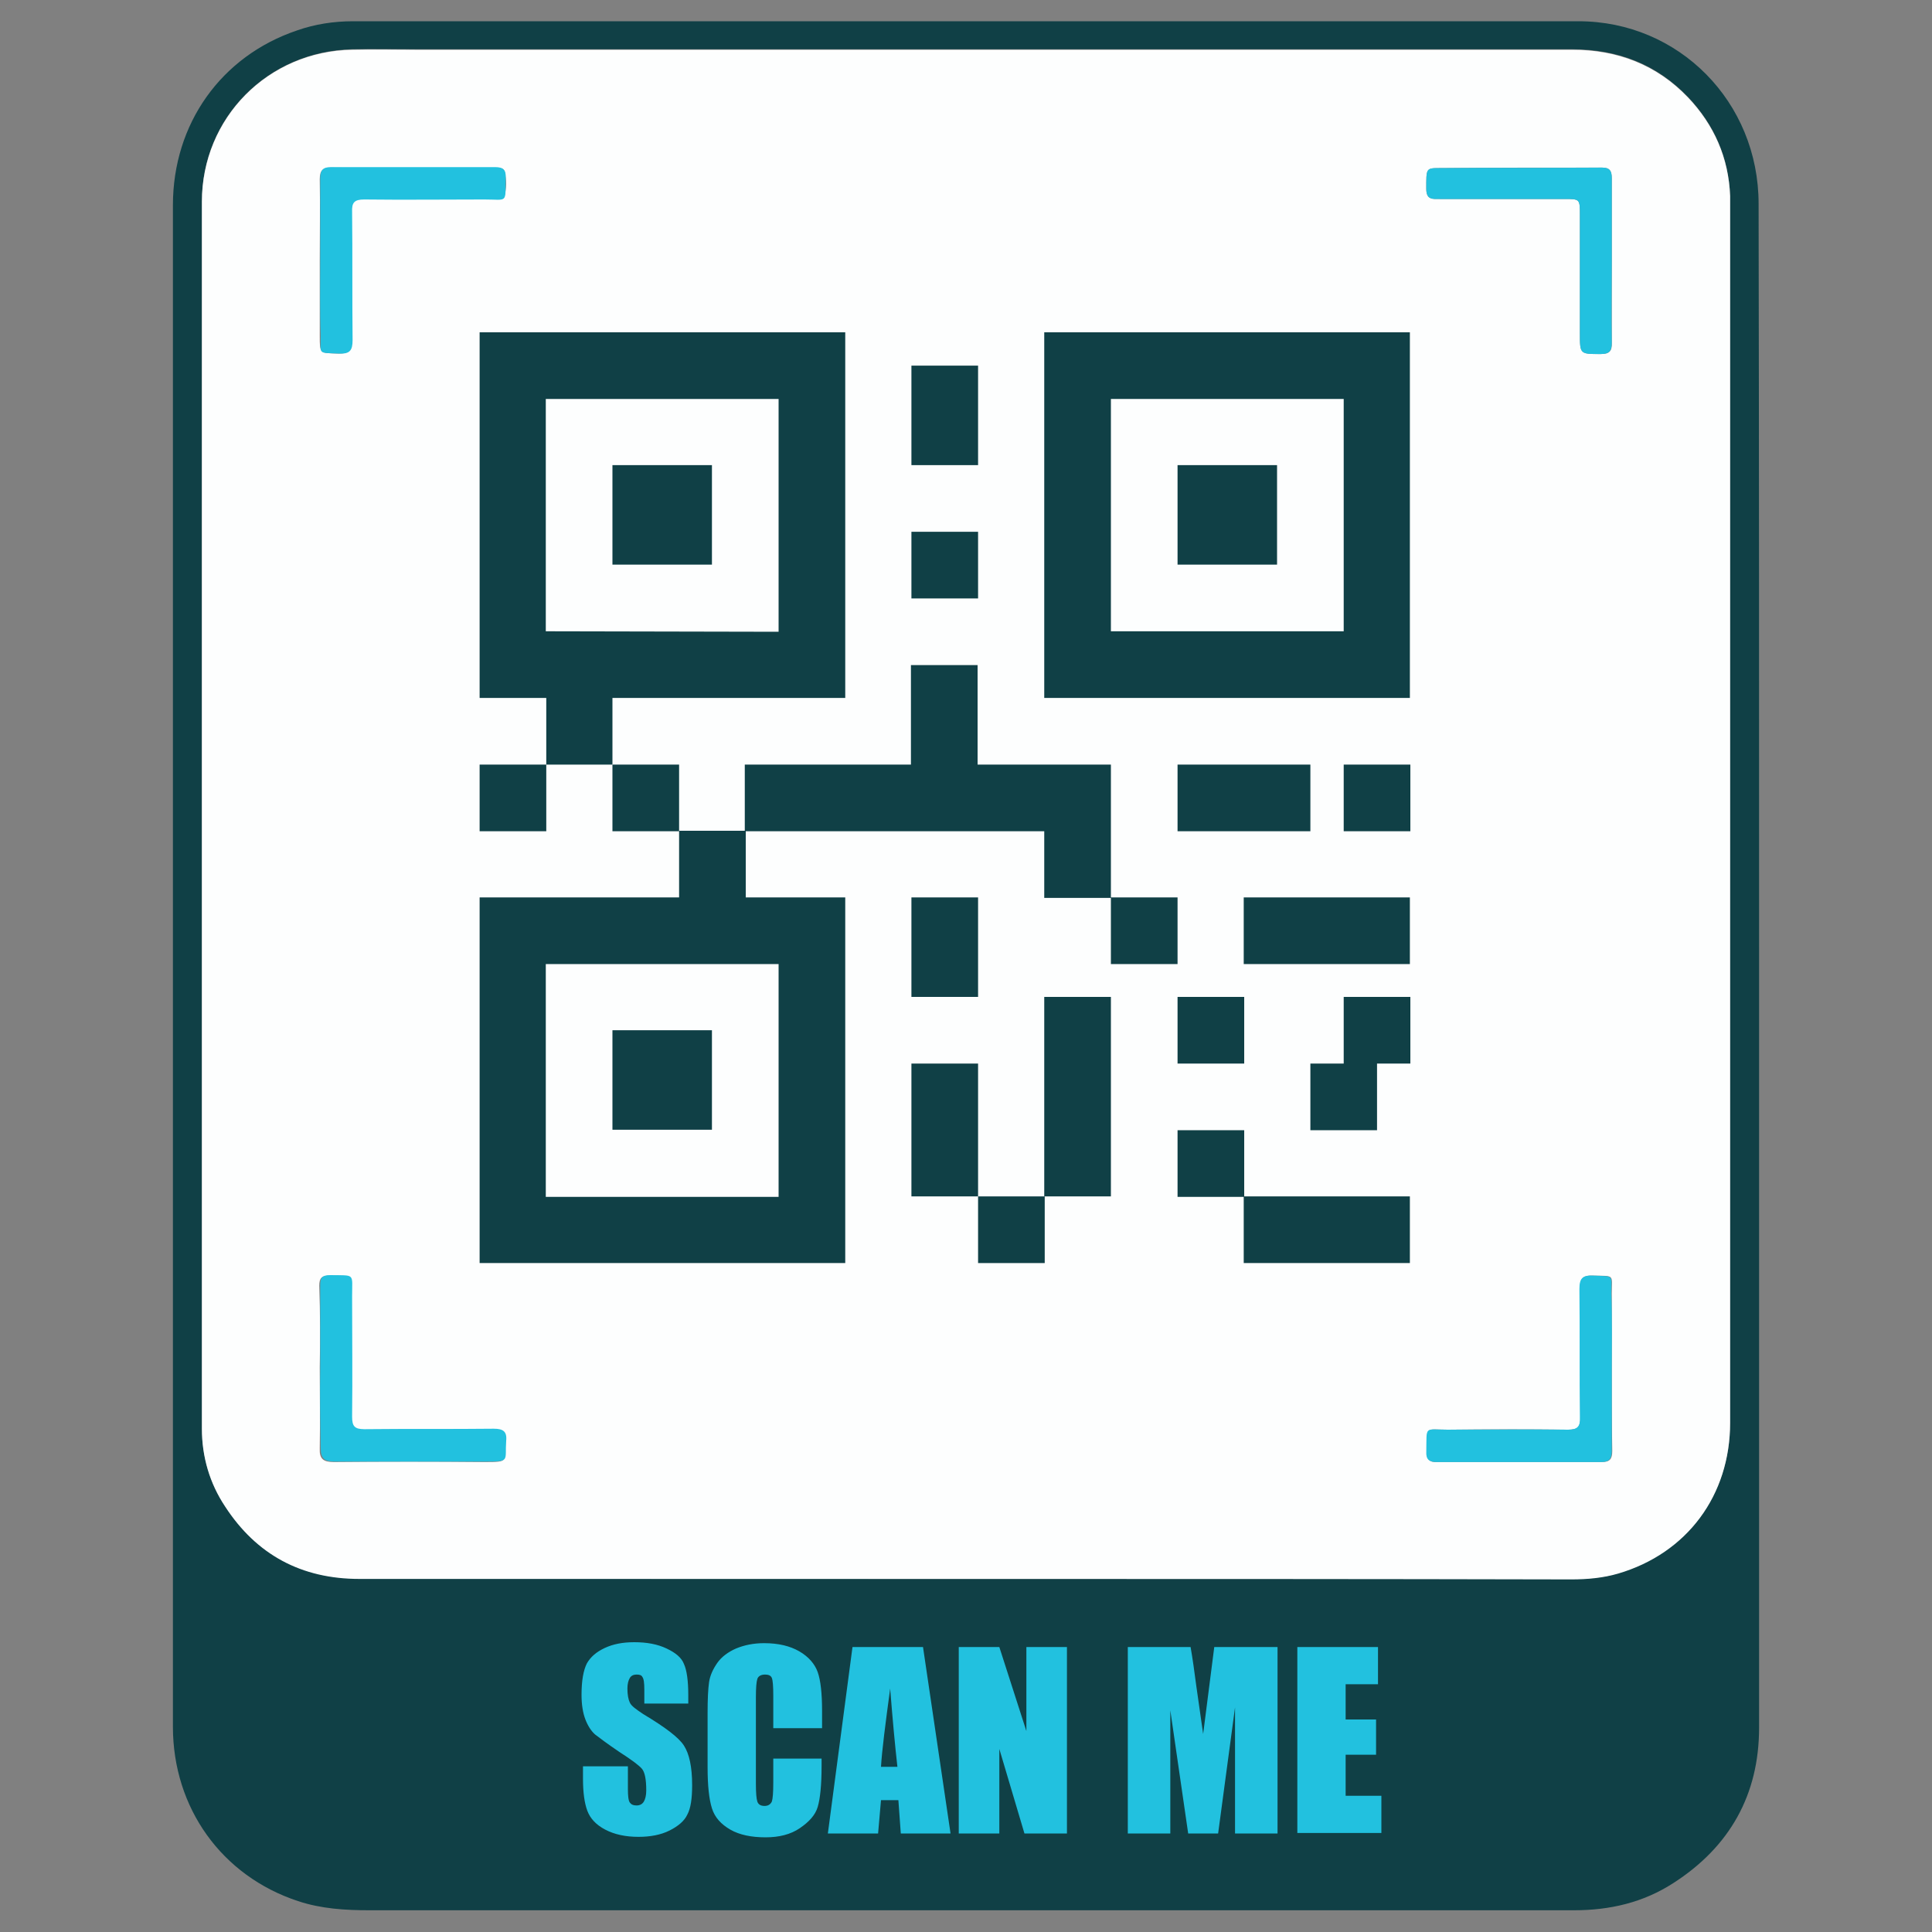 <svg xmlns="http://www.w3.org/2000/svg" width="400" height="400"><rect width="100%" height="100%" fill="#808080" stroke="none"/><path fill="#104046" d="M364.2 200.1v157.6c0 13.9-6.1 24.7-17.8 32.2-6.2 4-13.1 5.6-20.5 5.6H76.5c-5 0-10-.3-14.8-1.9-15.8-5.2-25.9-19.3-25.9-36.1V250.7 42.5c0-16.9 10-30.9 25.7-36.2 3.7-1.3 7.6-1.9 11.6-1.9h253.7c20.8 0 37.3 16.7 37.3 37.8.1 52.7.1 105.3.1 157.9zM199.8 326.9h125.6c3.3 0 6.5-.2 9.6-1.2 14.3-4.2 23.2-16.2 23.2-31.2V43v-2.5c-.3-7.9-3.3-14.7-8.7-20.4-6.5-6.8-14.6-9.9-24-9.9H86.1c-4.4 0-8.8-.1-13.2 0-17.4.4-31.1 14.1-31.1 31.5-.1 84.7 0 169.3 0 254 0 5.8 1.6 11.2 4.8 16.1 6.5 10 15.8 15 27.8 15 41.8.1 83.6.1 125.4.1z"/><path fill="#FDFEFE" d="M199.8 326.9H74.4c-12 0-21.3-5-27.8-15-3.2-4.8-4.8-10.3-4.8-16.1v-254c0-17.4 13.7-31.2 31.1-31.5 4.4-.1 8.8 0 13.2 0h239.4c9.4 0 17.5 3.1 24 9.9 5.4 5.7 8.4 12.5 8.7 20.4v254c0 15-8.9 27-23.2 31.2-3.1.9-6.4 1.2-9.6 1.2-41.9-.1-83.8-.1-125.6-.1zM66.2 283.1c0 5.6.1 11.2 0 16.8-.1 2.2.8 2.8 2.9 2.8 10.4-.1 20.8-.1 31.2 0 5.3 0 4-.1 4.3-4.3.1-2.1-.7-2.5-2.6-2.5-8.9.1-17.8 0-26.7.1-2 0-2.6-.6-2.6-2.6.1-8.3.1-16.6 0-24.9 0-4.9.7-4.3-4.5-4.4-1.6 0-2.1.5-2.1 2.1.2 5.6.2 11.3.1 16.9zm267.5.3v-15.6c0-4 .7-3.6-3.8-3.7-2.2-.1-2.8.6-2.8 2.8.1 8.8 0 17.7.1 26.5 0 2-.5 2.6-2.5 2.6-8.3-.1-16.6-.1-24.9 0-4.9 0-4.3-.9-4.4 4.5 0 1.7.6 2.3 2.2 2.2h34c1.7 0 2.2-.6 2.2-2.3-.1-5.7-.1-11.3-.1-17zM66.2 54v15.6c0 3.6 0 3.5 3.7 3.6 2.4.1 2.9-.8 2.9-3-.1-8.7-.1-17.4 0-26 0-3 0-3 3-3h26.3c.8 0 2 .3 2.3-.5.5-1.6.5-3.5.1-5.1-.3-1.2-1.8-.8-2.8-.8-11 0-22 0-33.1-.1-1.7 0-2.4.5-2.4 2.4.1 5.5 0 11.2 0 16.9zm267.5.1V36.9c0-1.5-.4-2.2-2-2.2-11.3 0-22.5 0-33.8.1-2.7 0-2.6.2-2.6 4.3 0 2.3 1.3 2.1 2.8 2.1h25.8c3.2 0 3.2 0 3.2 3.3V69c0 4.3 0 4.3 4.3 4.3 1.8 0 2.4-.6 2.3-2.4V54.1z"/><path fill="#22C1DF" d="M66.3 283.1v-17c0-1.6.4-2.1 2.1-2.1 5.2.1 4.5-.5 4.5 4.4 0 8.3.1 16.6 0 24.9 0 2 .5 2.6 2.6 2.6 8.9-.1 17.8 0 26.7-.1 1.9 0 2.8.5 2.6 2.5-.3 4.2.9 4.3-4.3 4.3H69.3c-2.1 0-2.9-.6-2.9-2.8-.1-5.5-.2-11.1-.1-16.7zm267.4.3v17c0 1.7-.6 2.3-2.2 2.3h-34c-1.6 0-2.3-.5-2.2-2.2.1-5.4-.5-4.5 4.4-4.5 8.3 0 16.6-.1 24.9 0 2 0 2.6-.6 2.5-2.6-.1-8.8 0-17.7-.1-26.5 0-2.2.6-2.9 2.8-2.8 4.5.2 3.8-.3 3.8 3.7.2 5.2.1 10.4.1 15.6zm0-229.3c0 5.6-.1 11.2 0 16.8 0 1.8-.5 2.4-2.3 2.4-4.3 0-4.3.1-4.3-4.3V44.5c0-3.3 0-3.3-3.2-3.3h-25.8c-1.5 0-2.8.2-2.8-2.1 0-4.2-.1-4.3 2.6-4.3 11.3-.1 22.5 0 33.8-.1 1.6 0 2 .7 2 2.2v17.2zm-267.4-.2v-17c0-1.7.6-2.3 2.2-2.3h34c1.6 0 2.3.5 2.2 2.2-.1 5.4.5 4.5-4.4 4.5-8.3 0-16.6.1-24.9 0-2 0-2.6.6-2.5 2.6.1 8.8 0 17.7.1 26.5 0 2.2-.6 2.9-2.8 2.8-4.5-.2-3.8.3-3.8-3.7-.2-5.2-.1-10.4-.1-15.6z"/><path fill="#104046" d="M202.5 247.7h13.8v13.8h-13.8v-13.8zM175 144.5V68.8H99.3v75.7h13.8v13.8h13.7v-13.8H175zm-62-13.8V82.6h48.2v48.2l-48.2-.1z"/><path fill="#104046" d="M126.8 96.3h20.6v20.6h-20.6V96.3zm89.4-27.5v75.7h75.7V68.8h-75.7zm62 61.9H230V82.6h48.2v48.1z"/><path fill="#104046" d="M243.8 96.3h20.6v20.6h-20.6V96.3zm-117 117h20.6v20.6h-20.6v-20.6zm-27.5-55h13.8v13.8H99.3v-13.8zm27.5 0h13.8v13.8h-13.8v-13.8z"/><path fill="#104046" d="M140.6 185.8H99.3v75.7H175v-75.7h-20.6V172h-13.8v13.8zm20.6 13.8v48.2H113v-48.2h48.2zm27.5-123.9h13.8v20.6h-13.8V75.7zm0 34.4h13.8v13.8h-13.8v-13.8z"/><path fill="#104046" d="M230 158.3h-27.6v-20.6h-13.8v20.6h-34.4v13.8h62v13.8H230v-27.6zm0 27.5h13.8v13.8H230v-13.8zm-41.3 0h13.8v20.6h-13.8v-20.6zm0 34.4h13.8v27.5h-13.8v-27.5zm27.5-13.8H230v41.3h-13.8v-41.3zm41.3-20.6h34.4v13.8h-34.4v-13.8zm20.7-27.5H292v13.8h-13.8v-13.8zm-34.4 0h27.5v13.8h-27.5v-13.8zm0 48.1h13.8v13.8h-13.8v-13.8zm34.4 13.8h-6.9V234h13.8v-13.8h6.9v-13.8h-13.8v13.8zM243.8 234h13.8v13.8h-13.8V234z"/><path fill="#104046" d="M257.5 247.7h34.4v13.8h-34.4v-13.8z"/><g><path fill="#22C1DF" d="M142.7 352.7h-9.3v-2.9c0-1.3-.1-2.2-.4-2.6-.2-.4-.6-.5-1.2-.5s-1.1.2-1.4.7-.5 1.2-.5 2.2c0 1.3.2 2.3.5 2.9.3.7 1.3 1.4 2.8 2.4 4.5 2.7 7.3 4.8 8.4 6.5s1.7 4.4 1.7 8.2c0 2.8-.3 4.8-1 6.1-.6 1.3-1.9 2.4-3.7 3.3-1.8.9-4 1.3-6.4 1.3-2.7 0-5-.5-6.9-1.5-1.9-1-3.1-2.3-3.7-3.9-.6-1.6-.9-3.8-.9-6.7v-2.5h9.3v4.7c0 1.4.1 2.4.4 2.8s.7.6 1.4.6 1.2-.3 1.5-.8.5-1.3.5-2.3c0-2.3-.3-3.8-.9-4.5-.6-.7-2.2-1.9-4.7-3.5-2.5-1.7-4.1-2.9-5-3.6-.8-.7-1.5-1.8-2-3.1s-.8-3-.8-5.1c0-3 .4-5.1 1.1-6.5.8-1.4 2-2.4 3.7-3.2 1.7-.8 3.7-1.2 6.1-1.2 2.6 0 4.8.4 6.7 1.3s3.1 1.9 3.6 3.2c.6 1.3.9 3.5.9 6.5v1.7zm27.4 5.1h-10v-6.7c0-2-.1-3.2-.3-3.7-.2-.5-.7-.7-1.4-.7-.8 0-1.4.3-1.6.9s-.3 1.9-.3 3.8v17.9c0 1.9.1 3.1.3 3.7s.7.9 1.5.9c.7 0 1.2-.3 1.5-.9.2-.6.3-1.9.3-4v-4.9h10v1.5c0 4-.3 6.8-.8 8.5s-1.8 3.1-3.7 4.4c-1.9 1.3-4.3 1.9-7.1 1.9-2.9 0-5.4-.5-7.3-1.6-1.9-1.1-3.2-2.5-3.8-4.4-.6-1.9-.9-4.7-.9-8.5v-11.3c0-2.8.1-4.9.3-6.3s.8-2.7 1.7-4c.9-1.3 2.3-2.3 3.9-3 1.7-.7 3.6-1.1 5.8-1.1 3 0 5.4.6 7.3 1.7 1.9 1.1 3.2 2.6 3.8 4.3.6 1.7.9 4.4.9 8v3.6zm21-16.8l5.7 38.6h-10.3l-.5-6.9h-3.6l-.6 6.9h-10.4l5.1-38.6h14.6zm-5.3 24.8c-.5-4.4-1-9.8-1.5-16.2-1 7.4-1.7 12.8-1.9 16.2h3.4zm35.1-24.8v38.6h-8.8l-5.2-17.5v17.5h-8.4V341h8.4l5.6 17.4V341h8.4zm43.6 0v38.6h-8.8v-26.1l-3.5 26.1H246l-3.7-25.5v25.5h-8.8V341h13c.4 2.3.8 5.1 1.2 8.2l1.4 9.8 2.3-18h13.1zm4.1 0h16.7v7.7h-6.7v7.3h6.3v7.3h-6.3v8.5h7.4v7.7h-17.4V341z"/></g></svg>
